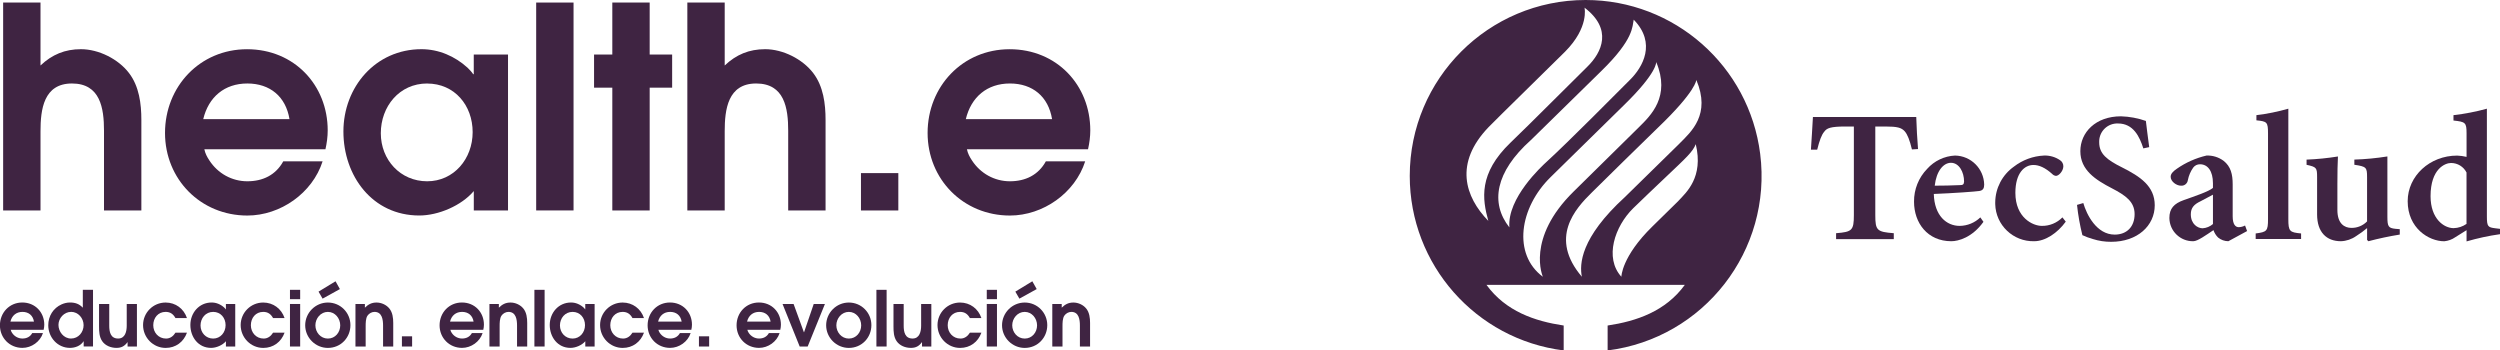 <?xml version="1.0" encoding="UTF-8"?>
<svg id="Capa_2" data-name="Capa 2" xmlns="http://www.w3.org/2000/svg" viewBox="0 0 676.45 94.83">
  <defs>
    <style>
      .cls-1 {
        fill: #3f2442;
        stroke-width: 0px;
      }
    </style>
  </defs>
  <g id="Layer_1" data-name="Layer 1">
    <g>
      <g id="Grupo_91" data-name="Grupo 91">
        <g id="Grupo_89" data-name="Grupo 89">
          <path id="Trazado_352" data-name="Trazado 352" class="cls-1" d="M429.05,0c-26.29,0-47.6,21.31-47.6,47.6,0,23.99,17.85,44.23,41.65,47.22v-6.74c-7.85-1.18-15.67-3.84-20.89-11h53.67c-5.22,7.16-13.04,9.82-20.89,11v6.74c26.08-3.28,44.57-27.09,41.28-53.18C473.27,17.85,453.04,0,429.05,0M402.77,34.41c2.1-2.18,18-17.7,20.69-20.41,6.58-6.61,5.28-11.93,5.28-11.93,7.61,5.8,4.81,12.05.69,16.05-3.36,3.27-15.22,15.21-20.71,20.47-8.7,8.36-7.65,15.27-6.01,21.18-6.37-6.55-9.27-15.64.06-25.36M414.21,37.92c2.33-2.3,14.84-14.57,19.07-18.7,8.89-8.66,8.37-12.1,8.77-13.9,6.22,6.39,2.41,12.88-.97,16.24-2.95,2.95-16.85,16.98-22.5,22.13-1.43,1.31-10.79,9.89-10.17,17.84-5.22-6.61-3.82-14.99,5.8-23.62M419.58,47.91c2.31-2.24,17.03-16.73,19.84-19.47,9.12-8.88,8.71-11.67,8.71-11.67,3.94,9.37-1.46,14.48-4.71,17.69-3.54,3.5-12.49,12.3-17.64,17.38-12.96,12.74-8.31,23.05-8.31,23.05-8.22-6.11-6.37-18.69,2.11-26.98M454.14,54.37c-3.17,3.1-1.9,1.86-7.03,6.9-8.35,8.17-8.4,13.61-8.4,13.61-4.66-5.12-1.8-13.63,3.21-18.54,2.09-2.05,5.97-5.73,8.72-8.34,5.65-5.36,7.4-6.92,8.2-8.99,2.16,8.98-2.59,13.08-4.7,15.35M454.44,38.84c-3.23,3.24-9.62,9.36-14.76,14.47-12.12,11.08-12.31,18.23-11.66,21.57-8.92-10.48-1.85-18.34,2.69-22.79,2.08-2.05,14.93-14.72,17.88-17.53,10.41-9.96,10.4-12.94,10.4-12.94,3.96,9.36-1.33,13.98-4.56,17.22"/>
          <path id="Trazado_353" data-name="Trazado 353" class="cls-1" d="M536.68,60.03c-3.04,4.24-6.79,5.24-8.69,5.24-6.44,0-10.09-4.94-10.09-10.69-.04-3.32,1.24-6.51,3.55-8.89,1.93-2.16,4.65-3.46,7.54-3.6,4.31.07,7.79,3.53,7.89,7.84,0,1-.3,1.6-1.34,1.75-.9.15-7.04.6-12.29.8.15,5.89,3.45,8.64,6.99,8.64,2.09-.02,4.1-.84,5.6-2.3l.84,1.2ZM523.5,50.24c2.3,0,4.49-.05,6.79-.15.8,0,1.1-.15,1.15-.95,0-2.59-1.35-5.09-3.55-5.09-2.05,0-3.95,2.25-4.39,6.19"/>
          <path id="Trazado_354" data-name="Trazado 354" class="cls-1" d="M558.95,59.98c-2.25,3.1-5.55,5.29-8.54,5.29-5.68.14-10.4-4.35-10.54-10.03,0-.17,0-.34,0-.51.04-3.84,1.92-7.42,5.05-9.64,2.34-1.81,5.18-2.86,8.14-3,1.54-.06,3.07.38,4.34,1.25.58.37.92,1.01.9,1.7-.05,1.3-1.25,2.55-2,2.55-.41-.05-.78-.24-1.05-.55-1.85-1.65-3.5-2.4-5.04-2.4-2.45,0-4.89,2.2-4.89,7.54,0,6.74,4.74,8.94,7.14,8.94,2.1.04,4.12-.8,5.59-2.3l.9,1.15Z"/>
          <path id="Trazado_355" data-name="Trazado 355" class="cls-1" d="M579.94,40.15c-1-3.15-2.69-6.74-6.84-6.74-2.71-.11-4.99,1.99-5.1,4.7,0,.13,0,.27,0,.4,0,3.1,2.05,4.74,6.29,6.84,4.74,2.4,8.74,4.99,8.74,10.19,0,5.54-4.69,9.89-11.79,9.89-1.68.01-3.35-.24-4.94-.75-.98-.27-1.93-.62-2.85-1.05-.67-2.69-1.16-5.43-1.45-8.19l1.7-.5c.9,3.14,3.6,8.54,8.49,8.54,3.35,0,5.39-2.2,5.39-5.54s-2.4-5.05-6.14-6.99c-4.45-2.3-8.54-4.94-8.54-10.04s4.14-9.44,10.99-9.44c2.3.07,4.57.49,6.74,1.25.2,1.85.5,3.95.9,7.09l-1.6.34Z"/>
          <path id="Trazado_356" data-name="Trazado 356" class="cls-1" d="M602.97,65.27c-1.02,0-2.01-.35-2.8-1-.57-.56-.99-1.24-1.25-2-1.95,1.3-4.29,3-5.44,3-3.52.07-6.43-2.73-6.49-6.25,0-.01,0-.03,0-.04,0-2.55,1.25-3.9,3.9-4.84,2.95-1.05,6.74-2.3,7.89-3.3v-1.25c0-3.3-1.4-5.14-3.49-5.14-.73-.02-1.42.32-1.85.9-.72,1.02-1.21,2.17-1.45,3.39-.12.93-.96,1.6-1.9,1.5-1.15,0-2.75-1.1-2.75-2.4,0-.8.6-1.45,1.7-2.2,2.41-1.68,5.13-2.88,7.99-3.55,1.65-.07,3.27.43,4.6,1.4,2,1.55,2.49,3.7,2.49,6.39v8.64c0,2.3.81,2.95,1.65,2.95.59-.02,1.17-.17,1.7-.45l.55,1.5-5.05,2.74ZM598.78,52.68c-1,.55-2.35,1.25-3.4,1.8-1.7.81-2.59,1.75-2.59,3.5,0,2.7,1.9,3.79,3.2,3.79,1.03-.07,2.01-.48,2.79-1.15v-7.94Z"/>
          <path id="Trazado_357" data-name="Trazado 357" class="cls-1" d="M610.34,64.67v-1.5c3.04-.4,3.34-.65,3.34-3.89v-23.13c0-3.14-.25-3.3-3.14-3.59v-1.4c2.92-.35,5.81-.94,8.64-1.75v29.87c0,3.34.35,3.59,3.45,3.89v1.5h-12.29Z"/>
          <path id="Trazado_358" data-name="Trazado 358" class="cls-1" d="M649.33,63.47c-2.86.46-5.69,1.06-8.49,1.8l-.35-.35v-3.2c-.93.78-1.92,1.5-2.95,2.15-1.21.86-2.66,1.35-4.14,1.4-3.9,0-6.44-2.45-6.44-7.25v-10.09c0-2.55-.15-2.74-2.85-3.34v-1.4c2.84-.11,5.68-.4,8.49-.85-.1,1.9-.15,4.34-.15,7.44v7.04c0,3.69,1.9,4.84,3.79,4.84,1.59.03,3.13-.61,4.24-1.75v-11.99c0-2.65-.2-2.85-3.44-3.34v-1.4c3-.09,5.98-.38,8.94-.85v16.38c0,2.59.3,3,2.15,3.2l1.2.1v1.45Z"/>
          <path id="Trazado_359" data-name="Trazado 359" class="cls-1" d="M676.44,63.37c-3.06.43-6.08,1.09-9.04,1.95v-3.04l-3.04,1.9c-.88.62-1.92,1-3,1.1-4.19,0-9.89-3.55-9.89-10.84,0-6.84,5.99-12.34,13.38-12.34.86.03,1.71.15,2.55.35v-6.39c0-2.9-.3-3.1-3.54-3.45v-1.45c3.05-.35,6.08-.93,9.04-1.75v29.16c0,2.75.3,2.95,2.3,3.2l1.25.15v1.45ZM667.4,46.69c-.8-1.59-2.42-2.59-4.19-2.59-1.6,0-5.55,1.55-5.55,8.99,0,6.09,3.6,8.64,6.24,8.64,1.25-.03,2.47-.43,3.49-1.15v-13.89Z"/>
          <path id="Trazado_360" data-name="Trazado 360" class="cls-1" d="M490.54,31.68c-.14,2.91-.37,5.92-.54,8.81h1.7c.6-2.4,1.16-4,1.91-4.86.69-.95,1.64-1.4,5.75-1.4h2.26v23.97c0,4.16-.5,4.56-4.81,4.9v1.6h15.61v-1.6c-4.56-.35-5-.75-5-4.9v-23.97h2.7c3.25,0,4.36.3,5.26,1.3.75.85,1.35,2.4,1.95,4.9l1.65-.1c-.2-2.59-.41-5.9-.48-8.67h-27.95Z"/>
        </g>
      </g>
      <g>
        <g>
          <path class="cls-1" d="M28.14,56.95v-21.59c0-6.08-.99-12.77-8.67-12.77s-8.51,7.07-8.51,12.92v21.44H.85V.69h10.11v17.03c3.12-2.96,6.61-4.41,10.95-4.41,4.79,0,10.11,2.66,13,6.46,2.74,3.57,3.34,8.29,3.34,12.7v24.48h-10.11Z"/>
          <path class="cls-1" d="M88.05,40.38h-32.76c.23,1.14.76,2.13,1.37,3.04,2.28,3.5,6.08,5.63,10.26,5.63s7.68-1.67,9.73-5.4h10.64c-2.74,8.59-11.4,14.67-20.37,14.67-12.62,0-22.27-9.81-22.27-22.35s9.43-22.65,22.2-22.65,21.82,9.73,21.82,21.97c0,1.67-.23,3.42-.61,5.09ZM66.92,22.59c-6.16,0-10.49,3.65-11.93,9.65h23.34c-.99-6.08-5.25-9.65-11.4-9.65Z"/>
          <path class="cls-1" d="M128.2,56.95v-5.25c-3.35,3.95-9.58,6.61-14.75,6.61-12.7,0-20.53-10.72-20.53-22.73s8.67-22.27,21.13-22.27c4.64,0,9.05,1.9,12.47,5.02.46.46,1.14,1.14,1.52,1.75h.15v-5.32h9.27v42.19h-9.27ZM115.58,22.59c-7.53,0-12.54,6.23-12.54,13.46s5.32,13,12.54,13,12.31-6.08,12.31-13.3-4.87-13.15-12.31-13.15Z"/>
          <path class="cls-1" d="M145.08,56.95V.69h10.11v56.25h-10.11Z"/>
          <path class="cls-1" d="M175.79,23.73v33.22h-10.11V23.73h-4.94v-8.97h4.94V.69h10.11v14.06h6.08v8.97h-6.08Z"/>
          <path class="cls-1" d="M213.27,56.95v-21.59c0-6.08-.99-12.77-8.67-12.77s-8.51,7.07-8.51,12.92v21.44h-10.11V.69h10.11v17.03c3.12-2.96,6.61-4.41,10.95-4.41,4.79,0,10.11,2.66,13,6.46,2.74,3.57,3.34,8.29,3.34,12.7v24.48h-10.11Z"/>
          <path class="cls-1" d="M232.96,56.95v-10.11h10.11v10.11h-10.11Z"/>
          <path class="cls-1" d="M294.39,40.38h-32.76c.23,1.14.76,2.13,1.37,3.04,2.28,3.5,6.08,5.63,10.26,5.63s7.68-1.67,9.73-5.4h10.64c-2.74,8.59-11.4,14.67-20.37,14.67-12.62,0-22.27-9.81-22.27-22.35s9.43-22.65,22.2-22.65,21.82,9.73,21.82,21.97c0,1.67-.23,3.42-.61,5.09ZM273.26,22.59c-6.16,0-10.49,3.65-11.93,9.65h23.34c-.99-6.08-5.25-9.65-11.4-9.65Z"/>
        </g>
        <g>
          <path class="cls-1" d="M11.84,89.24H2.9c.06.31.21.58.37.83.62.95,1.66,1.53,2.8,1.53s2.09-.46,2.65-1.47h2.9c-.75,2.34-3.11,4-5.56,4-3.44,0-6.08-2.67-6.08-6.1s2.57-6.18,6.05-6.18,5.95,2.65,5.95,5.99c0,.46-.06.93-.17,1.39ZM6.08,84.39c-1.68,0-2.86,1-3.26,2.63h6.37c-.27-1.66-1.43-2.63-3.11-2.63Z"/>
          <path class="cls-1" d="M22.64,93.76v-1.41h-.04c-.77,1.22-2.26,1.78-3.67,1.78-3.36,0-5.87-2.84-5.87-6.12,0-2.47,1.33-4.64,3.61-5.66.71-.31,1.47-.5,2.26-.5,1.41,0,2.51.37,3.48,1.41v-4.85h2.76v15.34h-2.53ZM19.22,84.39c-1.87,0-3.4,1.7-3.4,3.52s1.39,3.69,3.4,3.69,3.4-1.72,3.4-3.61-1.45-3.61-3.4-3.61Z"/>
          <path class="cls-1" d="M34.52,93.76v-1.16h-.04c-.77,1.06-1.64,1.53-2.97,1.53-1.47,0-3.01-.58-3.86-1.82-.79-1.14-.85-2.61-.85-3.96v-6.1h2.76v5.87c0,1.66.33,3.48,2.41,3.48,1.91,0,2.32-1.93,2.32-3.46v-5.89h2.76v11.51h-2.53Z"/>
          <path class="cls-1" d="M44.83,94.14c-3.4,0-6.12-2.8-6.12-6.18s2.74-6.1,6.1-6.1c2.7,0,4.93,1.66,5.78,4.21h-3.11c-.6-1.08-1.39-1.68-2.67-1.68-2.05,0-3.34,1.64-3.34,3.61s1.41,3.61,3.46,3.61c1.12,0,1.97-.66,2.55-1.6h3.11c-.91,2.53-3.05,4.13-5.76,4.13Z"/>
          <path class="cls-1" d="M61.13,93.76v-1.43c-.91,1.08-2.61,1.8-4.02,1.8-3.46,0-5.6-2.92-5.6-6.2s2.36-6.08,5.76-6.08c1.26,0,2.47.52,3.4,1.37.12.12.31.31.41.48h.04v-1.45h2.53v11.51h-2.53ZM57.68,84.39c-2.05,0-3.42,1.7-3.42,3.67s1.45,3.55,3.42,3.55,3.36-1.66,3.36-3.63-1.33-3.59-3.36-3.59Z"/>
          <path class="cls-1" d="M71.24,94.14c-3.4,0-6.12-2.8-6.12-6.18s2.74-6.1,6.1-6.1c2.7,0,4.93,1.66,5.78,4.21h-3.11c-.6-1.08-1.39-1.68-2.67-1.68-2.05,0-3.34,1.64-3.34,3.61s1.41,3.61,3.46,3.61c1.12,0,1.97-.66,2.55-1.6h3.11c-.91,2.53-3.05,4.13-5.76,4.13Z"/>
          <path class="cls-1" d="M78.46,80.95v-2.53h2.76v2.53h-2.76ZM78.46,93.76v-11.51h2.76v11.51h-2.76Z"/>
          <path class="cls-1" d="M88.72,94.14c-3.36,0-6.14-2.76-6.14-6.12s2.74-6.16,6.14-6.16,6.1,2.74,6.1,6.12-2.61,6.16-6.1,6.16ZM88.72,84.39c-1.95,0-3.38,1.76-3.38,3.63s1.39,3.59,3.38,3.59,3.34-1.68,3.34-3.57-1.39-3.65-3.34-3.65ZM87.29,80.82l-1.1-1.91,4.6-2.8,1.18,2.11-4.69,2.59Z"/>
          <path class="cls-1" d="M103.65,93.76v-5.68c0-1.6-.27-3.69-2.32-3.69-.73,0-1.47.41-1.89,1.02-.5.73-.5,2.03-.5,2.88v5.47h-2.76v-11.51h2.55v1c.91-.89,1.82-1.39,3.15-1.39s2.65.62,3.46,1.6c.89,1.08,1.06,2.57,1.06,3.92v6.39h-2.76Z"/>
          <path class="cls-1" d="M108.75,93.76v-2.76h2.76v2.76h-2.76Z"/>
          <path class="cls-1" d="M130.8,89.24h-8.94c.06.31.21.58.37.83.62.95,1.66,1.53,2.8,1.53s2.09-.46,2.65-1.47h2.9c-.75,2.34-3.11,4-5.56,4-3.44,0-6.08-2.67-6.08-6.1s2.57-6.18,6.05-6.18,5.95,2.65,5.95,5.99c0,.46-.06.93-.17,1.39ZM125.03,84.39c-1.68,0-2.86,1-3.26,2.63h6.37c-.27-1.66-1.43-2.63-3.11-2.63Z"/>
          <path class="cls-1" d="M139.9,93.76v-5.68c0-1.6-.27-3.69-2.32-3.69-.73,0-1.47.41-1.89,1.02-.5.73-.5,2.03-.5,2.88v5.47h-2.76v-11.51h2.55v1c.91-.89,1.82-1.39,3.15-1.39s2.65.62,3.46,1.6c.89,1.08,1.06,2.57,1.06,3.92v6.39h-2.76Z"/>
          <path class="cls-1" d="M144.6,93.76v-15.34h2.76v15.34h-2.76Z"/>
          <path class="cls-1" d="M158.37,93.76v-1.43c-.91,1.08-2.61,1.8-4.02,1.8-3.46,0-5.6-2.92-5.6-6.2s2.36-6.08,5.76-6.08c1.26,0,2.47.52,3.4,1.37.12.12.31.31.41.48h.04v-1.45h2.53v11.51h-2.53ZM154.93,84.39c-2.05,0-3.42,1.7-3.42,3.67s1.45,3.55,3.42,3.55,3.36-1.66,3.36-3.63-1.33-3.59-3.36-3.59Z"/>
          <path class="cls-1" d="M168.49,94.14c-3.4,0-6.12-2.8-6.12-6.18s2.74-6.1,6.1-6.1c2.7,0,4.93,1.66,5.78,4.21h-3.11c-.6-1.08-1.39-1.68-2.67-1.68-2.05,0-3.34,1.64-3.34,3.61s1.41,3.61,3.46,3.61c1.12,0,1.97-.66,2.55-1.6h3.11c-.91,2.53-3.05,4.13-5.76,4.13Z"/>
          <path class="cls-1" d="M187.09,89.24h-8.94c.06.31.21.58.37.83.62.95,1.66,1.53,2.8,1.53s2.09-.46,2.65-1.47h2.9c-.75,2.34-3.11,4-5.56,4-3.44,0-6.08-2.67-6.08-6.1s2.57-6.18,6.05-6.18,5.95,2.65,5.95,5.99c0,.46-.06.93-.17,1.39ZM181.33,84.39c-1.68,0-2.86,1-3.26,2.63h6.37c-.27-1.66-1.43-2.63-3.11-2.63Z"/>
          <path class="cls-1" d="M189.12,93.76v-2.76h2.76v2.76h-2.76Z"/>
          <path class="cls-1" d="M211.16,89.24h-8.94c.06.31.21.58.37.83.62.95,1.66,1.53,2.8,1.53s2.09-.46,2.65-1.47h2.9c-.75,2.34-3.11,4-5.56,4-3.44,0-6.08-2.67-6.08-6.1s2.57-6.18,6.05-6.18,5.95,2.65,5.95,5.99c0,.46-.06.93-.17,1.39ZM205.4,84.39c-1.68,0-2.86,1-3.26,2.63h6.37c-.27-1.66-1.43-2.63-3.11-2.63Z"/>
          <path class="cls-1" d="M218.54,93.76h-2.16l-4.64-11.51h2.99l2.78,7.63h.06l2.61-7.63h3.03l-4.67,11.51Z"/>
          <path class="cls-1" d="M229.68,94.14c-3.36,0-6.14-2.76-6.14-6.12s2.74-6.16,6.14-6.16,6.1,2.74,6.1,6.12-2.61,6.16-6.1,6.16ZM229.68,84.39c-1.95,0-3.38,1.76-3.38,3.63s1.39,3.59,3.38,3.59,3.34-1.68,3.34-3.57-1.39-3.65-3.34-3.65Z"/>
          <path class="cls-1" d="M237.14,93.76v-15.34h2.76v15.34h-2.76Z"/>
          <path class="cls-1" d="M249.48,93.76v-1.16h-.04c-.77,1.06-1.64,1.53-2.97,1.53-1.47,0-3.01-.58-3.86-1.82-.79-1.14-.85-2.61-.85-3.96v-6.1h2.76v5.87c0,1.66.33,3.48,2.4,3.48,1.91,0,2.32-1.93,2.32-3.46v-5.89h2.76v11.51h-2.53Z"/>
          <path class="cls-1" d="M259.79,94.14c-3.4,0-6.12-2.8-6.12-6.18s2.74-6.1,6.1-6.1c2.7,0,4.93,1.66,5.78,4.21h-3.11c-.6-1.08-1.39-1.68-2.67-1.68-2.05,0-3.34,1.64-3.34,3.61s1.41,3.61,3.46,3.61c1.12,0,1.97-.66,2.55-1.6h3.11c-.91,2.53-3.05,4.13-5.76,4.13Z"/>
          <path class="cls-1" d="M267,80.95v-2.53h2.76v2.53h-2.76ZM267,93.76v-11.51h2.76v11.51h-2.76Z"/>
          <path class="cls-1" d="M277.27,94.14c-3.36,0-6.14-2.76-6.14-6.12s2.74-6.16,6.14-6.16,6.1,2.74,6.1,6.12-2.61,6.16-6.1,6.16ZM277.27,84.39c-1.95,0-3.38,1.76-3.38,3.63s1.39,3.59,3.38,3.59,3.34-1.68,3.34-3.57-1.39-3.65-3.34-3.65ZM275.83,80.82l-1.1-1.91,4.6-2.8,1.18,2.11-4.69,2.59Z"/>
          <path class="cls-1" d="M292.2,93.76v-5.68c0-1.6-.27-3.69-2.32-3.69-.73,0-1.47.41-1.89,1.02-.5.73-.5,2.03-.5,2.88v5.47h-2.76v-11.51h2.55v1c.91-.89,1.82-1.39,3.15-1.39s2.65.62,3.46,1.6c.89,1.08,1.06,2.57,1.06,3.92v6.39h-2.76Z"/>
        </g>
      </g>
    </g>
  </g>
</svg>